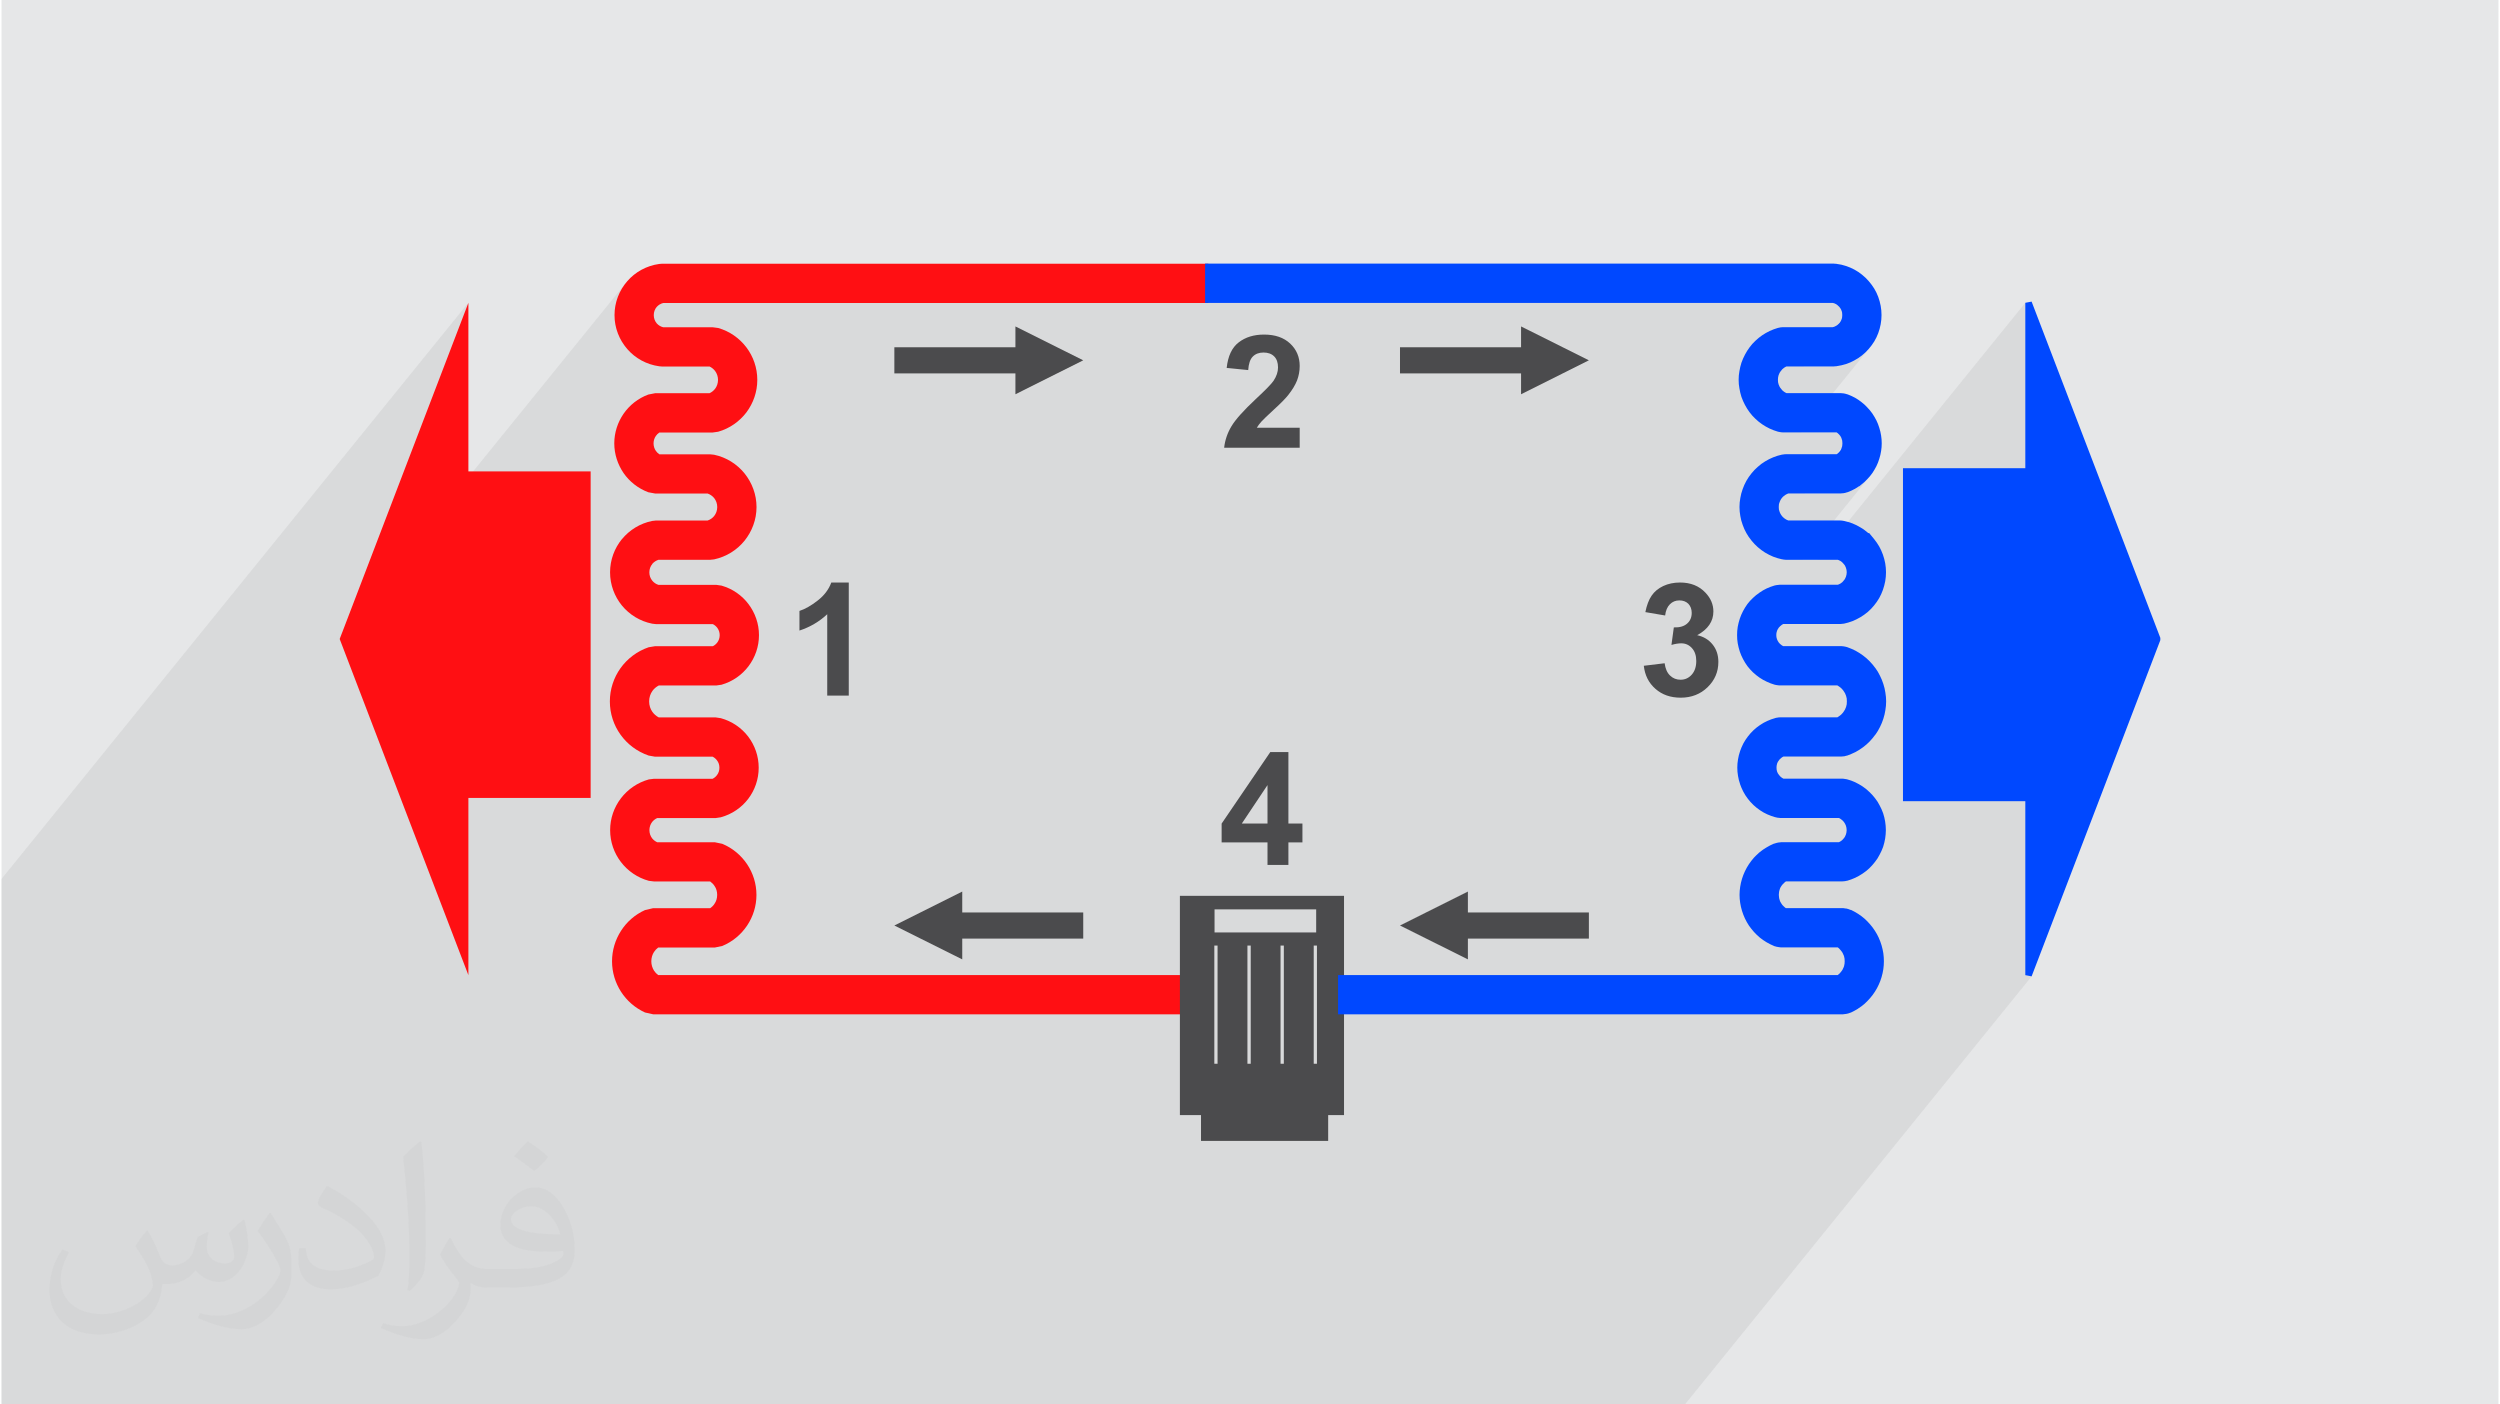 <?xml version="1.0" encoding="UTF-8"?>
<!DOCTYPE svg PUBLIC "-//W3C//DTD SVG 1.0//EN" "http://www.w3.org/TR/2001/REC-SVG-20010904/DTD/svg10.dtd">
<!-- Creator: CorelDRAW 2017 -->
<svg xmlns="http://www.w3.org/2000/svg" xml:space="preserve" width="356px" height="200px" version="1.0" shape-rendering="geometricPrecision" text-rendering="geometricPrecision" image-rendering="optimizeQuality" fill-rule="evenodd" clip-rule="evenodd"
viewBox="0 0 35599 20024"
 xmlns:xlink="http://www.w3.org/1999/xlink">
 <g id="Layer_x0020_1">
  <g id="_2392904680576">
   <path fill="#E6E7E8" d="M0 0l35599 0 0 20024 -35599 0 0 -20024z"/>
   <path fill="#373435" fill-opacity="0.078" d="M26232 4429l0 0zm-11801 15595l0 0zm2728 -16265l0 0zm233 560l8303 0 7 0 405 0 2 1 3 1 4 0 2 1 2 1 3 1 2 0 4 1 2 1 3 2 3 1 3 1 3 1 3 2 2 1 3 1 3 2 3 2 4 2 3 3 3 2 4 2 3 2 3 3 3 3 3 2 3 3 3 3 3 2 3 3 2 3 3 3 2 3 3 3 2 3 3 4 2 3 2 3 3 3 2 4 2 3 2 4 1 3 2 4 2 3 1 4 2 3 1 4 1 3 2 4 1 3 1 4 1 4 1 4 0 4 1 3 1 4 0 4 1 4 0 5 0 4 1 4 0 4 0 5 0 4 0 5 -1 4 0 4 0 4 -1 4 0 4 -1 4 -1 4 0 4 -1 4 -1 4 -1 3 -1 4 -2 4 -1 3 -1 4 -541 666 9 0 2 0 426 0 4 -1 16 -1 6 -1 9 0 2 -1 17 -2 16 -3 17 -3 16 -3 16 -4 16 -5 15 -4 16 -5 16 -5 16 -6 15 -6 15 -6 15 -7 15 -7 15 -7 14 -8 15 -7 14 -9 14 -8 14 -9 14 -10 13 -9 13 -10 13 -10 13 -11 13 -11 12 -11 12 -11 12 -12 12 -11 11 -12 -952 1176 505 0 2 1 12 9 2 2 3 3 3 2 2 2 3 3 2 2 3 2 2 3 2 2 3 3 2 2 2 3 2 2 2 3 2 3 2 2 1 3 2 3 2 3 2 3 2 3 1 3 2 3 2 3 1 3 2 4 1 3 1 3 2 3 1 4 1 3 1 4 1 3 1 3 1 4 1 3 0 3 1 4 1 3 0 4 1 3 0 3 0 4 1 4 0 3 0 4 0 4 0 4 0 3 0 4 0 4 0 3 -1 4 0 4 0 3 -1 3 0 4 -1 3 -1 4 0 3 -1 3 -1 4 -1 3 -1 3 -1 4 -533 656 11 0 5 0 504 0 5 -1 35 -3 4 -1 16 -3 4 -1 30 -9 4 -1 13 -5 13 -5 13 -6 13 -6 13 -6 12 -6 13 -7 12 -6 7 -4 8 -5 7 -4 7 -4 7 -5 7 -4 7 -5 7 -6 2 2 35 -27 11 -10 11 -7 11 -10 11 -9 9 -9 11 -10 11 -10 8 -11 10 -10 -937 1159 212 0 2968 -3664 0 2358 -1744 2152 0 2548 0 47 47 0 1697 0 0 2481 90 17 -4944 6104 -103 0 -1948 0 -15 0 -18 0 -18 0 -12 0 -17 0 -27 0 -3 0 -27 0 -3 0 -16 0 -4 0 -37 0 -5 0 -517 0 -2 0 -6 0 -15 0 -20 0 -28 0 -32 0 -33 0 -38 0 -42 0 -42 0 -43 0 -23 0 -4 0 -456 0 -9 0 -34 0 -58 0 -25 0 -55 0 -4 0 -20 0 -2 0 -11 0 -2 0 -23 0 -3 0 -10 0 -47 0 -38 0 -10 0 -6 0 -40 0 -5 0 -20 0 -5 0 -42 0 -7 0 -145 0 -98 0 -4 0 -10 0 -17 0 -20 0 -4 0 -29 0 -30 0 -35 0 -38 0 -13 0 -26 0 -39 0 -26 0 -16 0 -12 0 -10 0 -2 0 -2 0 -2 0 -5 0 -6 0 -138 0 -130 0 -120 0 -11 0 -4 0 -29 0 -52 0 -5 0 -72 0 -2 0 -9 0 -13 0 -3 0 -14 0 -3 0 -28 0 -5 0 -46 0 -15 0 -11 0 -4 0 -82 0 -2 0 -30 0 -3 0 -13 0 -6 0 -25 0 -2 0 -146 0 -95 0 -7 0 -12 0 -3 0 -21 0 -7 0 -5 0 -19 0 -36 0 -39 0 -45 0 -14 0 -15 0 -20 0 -48 0 -50 0 -4 0 -8 0 -5 0 -2 0 -2 0 -13 0 -20 0 -111 0 -136 0 -2 0 -123 0 -27 0 -15 0 -44 0 -19 0 -50 0 -35 0 -66 0 -13 0 -9 0 -19 0 -1 0 -8 0 -9 0 -133 0 -4 0 -27 0 -4 0 -14 0 -2 0 -29 0 -4 0 -146 0 -70 0 -3 0 -9 0 -18 0 -24 0 -26 0 -2 0 -33 0 -37 0 -40 0 -22 0 -18 0 -8 0 -5 0 -30 0 -29 0 -20 0 -36 0 -5 0 -7 0 -5 0 -2 0 -2 0 -2 0 -30 0 -38 0 -78 0 -89 0 -45 0 -123 0 -44 0 -3 0 -21 0 -14 0 -2 0 -8 0 -12 0 -9 0 -2 0 -49 0 -13 0 -2 0 -9 0 -9 0 -5 0 -3 0 -14 0 -4 0 -31 0 -42 0 -6 0 -3 0 -10 0 -4 0 -20 0 -2 0 -50 0 -47 0 -57 0 -122 0 -31 0 -9 0 -15 0 -90 0 -7 0 -11 0 -15 0 -22 0 -6 0 -19 0 -28 0 -32 0 -25 0 -8 0 -11 0 -11 0 -11 0 -37 0 -5 0 -11 0 -4 0 -9 0 -11 0 -4 0 -31 0 -15 0 -48 0 -7 0 -11 0 -19 0 -148 0 -28 0 -62 0 -17 0 -95 0 -19 0 -3 0 -3 0 -48 0 -12 0 -27 0 -35 0 -6 0 -28 0 -42 0 -14 0 -11 0 -10 0 -2 0 -8 0 -6 0 -14 0 -5 0 -13 0 -3 0 -29 0 -4 0 -10 0 -23 0 -19 0 -246 0 -19 0 -14 0 -38 0 -7 0 -2 0 -10 0 -16 0 -5 0 -19 0 -31 0 -11 0 -20 0 -6 0 -31 0 -7 0 -32 0 -41 0 -16 0 -5 0 -2 0 -7 0 -11 0 -4 0 -4 0 -2 0 -20 0 -5 0 -5 0 -16 0 -75 0 -20 0 -120 0 -130 0 -17 0 -42 0 -8 0 -40 0 -2 0 -88 0 -33 0 -35 0 -44 0 -19 0 -204 0 -46 0 -169 0 -178 0 -61 0 -200 0 -14 0 -22 0 -244 0 -18 0 -218 0 -395 0 -18 0 -23 0 -7 0 -210 0 -114 0 -18 0 -512 0 -45 0 -241 0 -303 0 -240 0 -656 0 -241 0 -286 0 -302 0 -270 0 -261 0 -511 0 -35 0 -41 0 -229 0 -68 0 -85 0 -189 0 -212 0 -91 0 -240 0 -137 0 -256 0 -124 0 -88 0 -107 0 -114 0 -23 0 -163 0 -99 0 -67 0 -141 0 -93 0 -9 0 -10 0 -81 0 -92 0 -306 0 -113 0 -64 0 -47 0 -5 0 -94 0 -81 0 -250 0 -51 0 -94 0 -26 0 -105 0 -11 0 -70 0 -9 0 -18 0 -110 0 -65 0 -36 0 -93 0 -33 0 -88 0 -171 0 -68 0 -819 0 -27 0 -217 0 -204 0 -64 0 -34 0 -121 0 -52 0 -24 0 -2 0 -2 0 -59 0 -258 0 0 -126 0 -74 0 -182 0 -51 0 -40 0 -10 0 -49 0 -29 0 -476 0 -119 0 -102 0 -83 0 -79 0 -14 0 -52 0 -139 0 -299 0 -75 0 -178 0 -104 0 -14 0 -37 0 -8 0 -579 0 -259 0 -4 0 -45 0 -808 0 -24 0 -58 0 -628 0 -219 0 -39 0 -1225 0 -1264 6656 -8215 -918 2397 -889 2321 4032 -4976 -36 54 -32 58 -26 60 -21 62 -15 65 -9 67 -3 68 3 68 9 66 15 65 21 63 26 60 32 57 36 54 7 9 453 -559 10 -10 10 -9 10 -9 12 -7 12 -7 12 -6 13 -4 14 -4 7270 0 500 -1 188 0 0 0zm4556 15705l0 0zm-1020 0l0 0zm-3688 0l0 0zm646 0l0 0zm85 0l0 0zm1414 0l0 0zm51 0l0 0zm64 0l0 0zm-819 0l0 0zm-419 0l0 0zm-19 0l0 0zm-189 0l0 0zm-828 0l0 0zm-9 0l0 0zm-27 0l0 0zm-9 0l0 0zm-549 0l0 0zm-126 0l0 0zm-63 0l0 0zm-68 0l0 0zm-5 0l0 0zm-724 0l0 0zm-448 0l0 0zm-656 0l0 0zm-1563 0l0 0zm-267 0l0 0zm-6104 0l0 0zm-297 0l0 0zm-1929 0l0 0zm-400 0l0 0z"/>
   <path fill="#FF0F13" fill-rule="nonzero" d="M17205 4320l-7771 0c-37,9 -69,29 -93,56 -26,30 -42,71 -42,117 0,45 16,86 42,117 24,27 56,47 93,56l706 0 77 10c165,47 304,146 403,277 98,130 155,291 155,463 0,171 -57,332 -155,463 -99,130 -238,229 -403,276l-77 11 -761 0c-20,13 -37,30 -50,49 -21,30 -33,67 -33,106 0,40 12,77 33,107 13,19 30,36 50,49l722 0 58 6c176,37 327,134 434,266 107,133 171,301 171,480 0,179 -64,347 -171,480 -107,132 -258,228 -434,266l-58 6 -736 0c-35,12 -65,32 -88,59l1 1c-27,32 -42,74 -42,119 0,45 15,86 42,119 22,27 52,48 87,59l824 0 76 11c158,45 291,139 385,264 94,125 149,279 149,442 0,164 -55,318 -149,443 -94,124 -227,219 -385,264l-76 11 -819 0c-36,19 -67,45 -90,77 -30,42 -47,95 -47,150 0,56 17,108 47,150 23,32 54,59 90,78l812 0 73 11c160,44 295,138 390,262 95,125 150,280 150,444 0,165 -55,320 -150,445 -95,124 -230,218 -390,262l-73 11 -834 0c-29,13 -54,33 -73,57 -24,32 -38,72 -38,115 0,44 14,84 38,116 19,24 44,44 73,57l821 0 106 22c148,61 269,164 354,290 86,128 134,280 134,439 0,158 -48,310 -134,438 -85,126 -206,229 -354,290l-106 22 -807 0c-24,18 -44,39 -60,64 -24,37 -38,83 -38,133 0,47 14,93 38,132 16,24 36,46 60,64l7557 0 0 559 -7629 0 -116 -26c-144,-66 -261,-170 -342,-296 -82,-128 -128,-277 -128,-434 0,-156 46,-307 128,-434 81,-127 198,-231 342,-296l116 -27 813 0c25,-17 46,-37 62,-63 25,-35 38,-79 38,-127 0,-48 -13,-92 -38,-127 -16,-25 -37,-46 -62,-64l-800 0 -74 -9c-162,-44 -300,-140 -398,-268 -98,-128 -154,-286 -154,-455 0,-168 56,-326 154,-454 98,-128 236,-224 398,-269l74 -9 835 0c24,-12 46,-30 62,-52 23,-29 35,-66 35,-106 0,-40 -12,-76 -35,-105 -16,-22 -38,-40 -62,-52l-822 0 -90 -16c-165,-57 -304,-162 -401,-298 -97,-135 -152,-300 -152,-474 0,-173 55,-338 152,-474 97,-135 236,-242 401,-298l90 -15 825 0c25,-12 46,-30 63,-52 22,-29 35,-66 35,-106 0,-39 -13,-76 -35,-105 -17,-22 -38,-40 -63,-52l-810 0 -54 -6c-175,-35 -325,-129 -432,-259 -106,-130 -169,-296 -169,-473 0,-178 63,-344 169,-474l1 0c107,-130 257,-224 431,-259l54 -6 736 0c37,-12 69,-35 93,-64 27,-34 44,-79 44,-128 0,-49 -17,-94 -44,-128 -24,-29 -56,-52 -93,-65l-749 0 -97 -18c-146,-55 -267,-151 -352,-273 -84,-123 -133,-270 -133,-424 0,-154 49,-301 133,-423 85,-122 206,-219 352,-273l97 -19 776 0c32,-15 59,-37 80,-64 26,-35 41,-79 41,-126 0,-47 -15,-91 -41,-126 -21,-28 -48,-50 -80,-65l-680 0 -37 -3c-182,-25 -342,-115 -455,-245 -115,-131 -183,-301 -183,-484 0,-184 68,-354 183,-485 113,-130 273,-220 455,-245l37 -3 7791 0 0 560 0 0z"/>
   <path fill="#4B4B4D" d="M16823 12796l2293 0 0 3078 -225 0 0 18 -1767 0 0 -18 -301 0 0 -3078 0 0zm2068 3143l0 303 -1767 0 0 -303 1767 0zm-1621 -2999l1496 0 0 377 -1496 0 0 -377zm1508 517l0 1732 -94 0 0 -1732 94 0zm-1417 0l0 1732 -94 0 0 -1732 94 0zm472 0l0 1732 -93 0 0 -1732 93 0zm472 0l0 1732 -93 0 0 -1732 93 0z"/>
   <path fill="#4B4B4D" fill-rule="nonzero" d="M16823 12772l2293 0 24 0 0 24 0 3078 0 24 -24 0 -202 0 0 17 0 25 0 302 0 24 -23 0 -1767 0 -23 0 0 -24 0 -302 0 -25 0 -17 -278 0 -23 0 0 -24 0 -3078 0 -24 23 0 0 0zm2270 47l-2246 0 0 3032 277 0 23 0 0 18 1720 0 0 -18 24 0 202 0 0 -3032 0 0zm-226 3399l0 -256 -1720 0 0 256 1720 0zm-1597 -3300l1496 0 24 0 0 23 0 377 0 23 -24 0 -1496 0 -23 0 0 -23 0 -377 0 -23 23 0zm1473 47l-1449 0 0 329 1449 0 0 -329zm58 492l0 1732 0 23 -23 0 -94 0 -23 0 0 -23 0 -1732 0 -24 23 0 94 0 23 0 0 24zm-47 1709l0 -1685 -46 0 0 1685 46 0zm-1370 -1709l0 1732 0 23 -23 0 -94 0 -23 0 0 -23 0 -1732 0 -24 23 0 94 0 23 0 0 24zm-47 1709l0 -1685 -46 0 0 1685 46 0zm519 -1709l0 1732 0 23 -23 0 -93 0 -24 0 0 -23 0 -1732 0 -24 24 0 93 0 23 0 0 24zm-46 1709l0 -1685 -47 0 0 1685 47 0zm519 -1709l0 1732 0 23 -24 0 -93 0 -23 0 0 -23 0 -1732 0 -24 23 0 93 0 24 0 0 24zm-47 1709l0 -1685 -47 0 0 1685 47 0z"/>
   <path fill="#0048FF" fill-rule="nonzero" d="M26243 7423l18 3 4 0c42,9 83,21 123,36 39,16 79,35 114,57 24,13 46,28 65,43l0 0c17,12 31,25 46,38l14 0 14 17 56 68c27,34 52,69 73,106 21,38 39,77 53,117 14,39 25,81 33,124 7,41 11,84 11,127 0,43 -4,85 -11,127 -8,43 -19,84 -33,124 -14,40 -32,79 -53,117 -22,37 -46,73 -73,105 -26,33 -56,63 -89,92 -33,27 -67,53 -105,75 -36,22 -76,41 -115,57 -40,15 -81,27 -122,36l-4 0 -19 2 0 0 -9 1 -1 0 -18 2 -5 0 -809 0 -7 4c-5,3 -10,6 -16,10l0 0c-7,5 -15,11 -21,18 -7,6 -13,13 -19,20 -5,7 -11,16 -15,24l0 0c-5,8 -8,17 -11,26 -3,8 -5,17 -7,26l0 0c-1,9 -2,19 -2,30 0,10 1,20 2,29l0 0c2,9 4,18 7,26l0 1c2,7 6,16 11,25l0 0c4,8 9,16 15,24 6,8 12,14 19,21 6,6 14,12 21,17 5,4 10,7 16,10l7 4 826 0 4 0 31 3 4 1 14 2 4 1 29 7 2 1c40,14 79,31 117,50 37,20 73,43 107,68 34,25 66,53 95,83 30,31 57,63 82,98l0 -1c25,33 46,70 65,109 19,37 35,76 48,117 13,40 23,81 29,123 7,42 11,84 11,125 0,42 -4,84 -11,126 -6,42 -16,82 -29,123 -13,40 -29,80 -48,117 -19,39 -40,74 -65,109l0 -2c-25,35 -52,68 -82,99 -29,30 -61,58 -95,83 -33,25 -70,48 -107,68 -38,19 -77,35 -117,50l-2 0 -29 7 -4 2 -14 2 -4 0 -31 3 -4 0 -822 0 -8 4c-5,3 -11,7 -15,9 -8,6 -15,13 -22,19 -7,5 -13,13 -18,20l0 0c-6,7 -11,16 -17,24l0 0c-3,9 -7,16 -11,26 -2,7 -4,16 -6,27 -1,7 -2,17 -2,28 0,12 1,22 2,31 2,9 4,18 6,26 4,8 8,17 11,25 6,8 11,17 17,24l0 0c5,8 11,15 18,21 7,7 14,12 22,18 4,3 10,7 15,9l8 4 834 0 4 0 24 2 3 1 13 2 2 0 24 4 4 1c39,10 77,24 114,41 36,17 72,38 106,60 34,23 67,49 96,78 29,27 57,57 81,89 26,32 48,67 66,103 19,36 37,73 50,112 13,38 22,78 29,119l0 0c6,40 10,80 10,121 0,40 -4,81 -10,121l0 0c-7,40 -16,80 -29,119 -13,38 -31,75 -50,111 -18,37 -40,71 -66,103 -24,32 -52,63 -81,91 -29,28 -62,53 -96,76l0 0c-34,23 -70,43 -106,60 -37,17 -76,31 -114,42l-4 0 -24 5 -2 0 -13 2 -3 0 -24 2 -4 0 -799 0 -5 4 0 0c-5,3 -9,7 -14,11 -9,7 -17,15 -24,23l0 0c-8,8 -15,17 -20,25 -6,8 -11,18 -17,28l0 0c-3,10 -9,21 -11,33l0 0c-3,10 -7,21 -7,33 -2,11 -3,22 -3,34 0,12 1,23 3,34 0,12 4,23 7,33l0 0c2,11 7,22 11,32 6,10 11,20 17,28 5,9 12,17 20,26 7,8 15,16 24,23 5,4 9,8 14,11l0 0 4 3 813 0 6 0 40 6 6 0 18 5 5 1 37 14 6 0c33,16 68,35 99,55l0 0c33,21 63,44 92,69 28,25 55,53 80,82 25,29 48,59 68,91 21,32 39,65 55,100l0 1c16,34 29,70 40,107l0 0c11,37 19,75 25,112 5,38 8,76 8,114 0,38 -3,76 -8,113 -6,38 -14,76 -25,113l0 0c-11,37 -24,73 -40,107l0 0c-16,35 -34,69 -55,101 -20,32 -43,62 -68,91 -25,29 -52,56 -80,82 -29,25 -59,48 -92,68l0 1c-31,20 -66,38 -99,54l-6 2 -37 13 -5 1 -18 4 -6 1 -40 5 -6 1 -6964 0 -186 0 -47 0 0 -47 0 -187 0 -93 0 -187 0 -46 47 0 186 0 6892 0 2 -3 0 0c6,-3 10,-7 14,-11l0 0c9,-7 16,-15 23,-24 8,-8 15,-17 21,-27 7,-10 12,-20 16,-31l0 0c6,-10 10,-21 13,-31 3,-11 5,-22 7,-34 0,-11 2,-23 2,-36 0,-14 -1,-26 -2,-37 -2,-12 -4,-23 -7,-33 -3,-10 -7,-21 -13,-31l0 0c-4,-11 -9,-21 -16,-31 -6,-10 -13,-19 -21,-27 -7,-9 -14,-17 -23,-25l0 0c-4,-3 -8,-7 -14,-11l0 0 -2 -2 -807 0 -5 0 -37 -5 -4 -1 -18 -3 -4 -1 -33 -9 -5 -3c-36,-15 -71,-32 -104,-52 -33,-20 -66,-42 -95,-66 -30,-26 -59,-53 -84,-81 -25,-28 -49,-59 -71,-90 -21,-33 -41,-66 -57,-101 -16,-35 -31,-72 -42,-109 -12,-38 -20,-77 -26,-114 -6,-38 -9,-76 -9,-114 0,-38 3,-77 9,-115 6,-37 14,-76 26,-114 11,-37 26,-74 42,-108 16,-35 36,-69 57,-101 22,-33 46,-63 71,-92 21,-22 43,-44 67,-65l0 -1 17 -14c29,-24 61,-46 95,-66 32,-20 66,-37 103,-53l5 -1 34 -10 3 -1 19 -4 4 -1 37 -4 5 -1 822 0c4,-1 6,-3 11,-5l0 0c6,-3 11,-6 17,-10 9,-6 17,-13 24,-19l0 -1c7,-7 14,-14 20,-22 7,-9 13,-17 17,-26l0 0c5,-9 9,-19 12,-28 3,-9 6,-19 7,-29 1,-9 3,-20 3,-32 0,-12 -2,-23 -3,-33 -1,-10 -4,-20 -7,-29l0 0c-3,-9 -7,-19 -12,-27 -5,-10 -10,-18 -17,-27 -6,-8 -12,-15 -20,-22l0 0c-7,-7 -15,-13 -24,-19 -6,-4 -11,-8 -17,-11l0 0c-5,-2 -7,-3 -11,-5l-835 0 -3 0 -27 -3 -3 0 -13 -2 -3 -1 -22 -5 -2 0c-39,-11 -77,-25 -113,-41 -37,-17 -72,-36 -103,-58 -33,-22 -64,-47 -93,-74l0 0c-30,-28 -56,-58 -80,-89 -24,-31 -46,-65 -65,-101 -18,-35 -34,-71 -47,-109l0 -2c-13,-37 -23,-76 -29,-115l0 0c-7,-39 -10,-78 -10,-118 0,-39 3,-78 10,-117 6,-39 16,-78 29,-116l0 -1c13,-38 29,-74 47,-110 19,-35 41,-69 65,-100 24,-31 50,-61 80,-89l0 0c29,-27 60,-52 93,-74 31,-22 66,-41 103,-58 36,-17 74,-30 113,-41l2 -1 22 -5 3 0 13 -2 3 -1 27 -2 3 0 813 0c4,-2 9,-5 13,-7l0 -1c8,-5 15,-10 22,-15 11,-8 21,-16 29,-25l0 -1c10,-9 17,-18 24,-28 8,-11 15,-23 22,-35 6,-12 11,-24 15,-37l0 0c4,-11 6,-24 9,-37 2,-13 2,-27 2,-42 0,-14 0,-28 -2,-41 -3,-13 -5,-26 -9,-37l0 0c-4,-12 -10,-25 -15,-37 -7,-12 -14,-24 -22,-35 -7,-10 -14,-19 -24,-28l0 -1c-8,-9 -18,-17 -29,-25 -7,-5 -14,-10 -22,-15l0 -1c-4,-2 -8,-5 -13,-7l-819 0 -4 0 -26 -2 -3 -1 -14 -2 -2 0 -24 -5 -4 -1c-38,-11 -75,-25 -110,-42 -37,-17 -71,-36 -103,-58 -33,-23 -64,-48 -93,-75 -30,-28 -55,-58 -80,-89 -22,-31 -44,-65 -62,-100 -19,-35 -34,-71 -47,-109 -12,-38 -22,-77 -29,-116 -7,-39 -9,-79 -9,-117 0,-39 2,-78 9,-118 7,-39 17,-78 29,-115 13,-38 28,-75 47,-110 18,-35 40,-69 62,-100 24,-31 50,-61 80,-88 29,-28 60,-53 93,-75 32,-23 66,-42 101,-59 37,-17 74,-31 112,-42l4 -1 24 -5 2 0 14 -2 2 0 26 -3 4 0 826 0c5,-2 11,-4 16,-6l0 0c6,-3 13,-7 22,-11l0 0c9,-6 17,-12 26,-19l0 0c4,-4 7,-8 11,-12l9 -11c9,-9 15,-18 20,-27 4,-8 8,-18 13,-29l0 0c2,-9 6,-20 8,-31 1,-10 3,-21 3,-32 0,-11 -2,-22 -3,-33 -2,-11 -6,-21 -8,-30l0 0c-5,-11 -9,-21 -13,-30 -5,-8 -11,-17 -20,-26l-11 -13 0 0c-4,-5 -9,-10 -15,-14l0 -1c-7,-5 -14,-10 -21,-15l0 0c-6,-3 -12,-7 -21,-10 -4,-2 -11,-4 -15,-6l-739 0 -3 0 -21 -2 -2 0 -10 -1 -2 -1 -19 -3 -2 0c-42,-9 -83,-22 -123,-37 -40,-17 -79,-36 -115,-58 -37,-23 -72,-49 -104,-77 -33,-29 -63,-60 -90,-94 -28,-34 -53,-70 -74,-108 -21,-37 -39,-77 -53,-118 -15,-40 -26,-82 -33,-125 -8,-43 -12,-86 -12,-129 0,-43 4,-86 12,-128 7,-43 18,-85 33,-126 14,-41 32,-80 53,-118 21,-37 46,-74 74,-108 27,-33 57,-65 90,-93 32,-29 67,-55 104,-77 36,-22 75,-42 115,-58 40,-16 81,-29 123,-38l2 0 19 -3 2 0 10 -1 2 -1 21 -1 3 0 721 0 2 -1 0 0c5,-3 9,-6 13,-9 7,-6 14,-12 20,-19 6,-6 11,-13 17,-20 5,-8 9,-16 14,-24 4,-9 6,-17 9,-27 4,-8 6,-17 6,-27 2,-9 2,-18 2,-28 0,-11 0,-20 -2,-29 0,-10 -2,-19 -6,-27 -3,-10 -5,-18 -9,-27 -5,-8 -9,-16 -14,-24 -6,-7 -12,-14 -17,-20 -6,-7 -13,-13 -20,-19 -4,-3 -8,-6 -13,-9l0 0 -2 -1 -760 0 -5 0 -26 -2 -2 -1 -13 -1 -3 -1 -25 -5 -4 -1c-38,-11 -78,-26 -115,-43l0 0c-37,-18 -75,-39 -108,-62 -34,-23 -67,-50 -96,-78 -31,-29 -59,-60 -83,-93 -24,-32 -46,-67 -66,-105l0 0c-20,-36 -35,-74 -50,-114 -13,-40 -22,-80 -29,-121 -8,-41 -11,-82 -11,-123 0,-41 3,-82 11,-123 7,-41 16,-81 29,-121 15,-40 30,-78 50,-114l0 0c20,-38 42,-73 66,-105 24,-33 52,-64 83,-93 29,-28 62,-55 96,-78 33,-23 71,-44 108,-62l0 0c37,-17 77,-32 115,-43l4 -1 25 -5 3 -1 13 -2 2 0 26 -2 5 0 705 0c7,-2 14,-4 22,-6l0 0c7,-4 16,-7 22,-11 9,-4 18,-10 26,-17 8,-7 16,-14 23,-22 8,-8 14,-17 19,-26 5,-9 11,-18 13,-28l0 0c5,-9 7,-19 9,-30 2,-10 2,-21 2,-33 0,-12 0,-23 -2,-34 -2,-10 -4,-20 -9,-29l0 0c-2,-10 -7,-19 -13,-28 -6,-9 -11,-18 -19,-26 -7,-8 -14,-15 -23,-22 -8,-7 -17,-13 -26,-18 -6,-3 -15,-7 -22,-10l0 0c-8,-2 -15,-4 -22,-6l-8715 0 -187 0 -46 0 0 -46 0 -187 0 -93 0 -187 0 -47 46 0 187 0 8735 0 4 1 16 1 0 0 6 1 0 -1 9 1 2 1c46,5 88,15 130,29 43,14 83,31 120,51 39,21 77,46 110,73l0 0c35,28 68,59 96,92 29,33 55,69 79,107 22,37 42,77 57,118 15,41 27,84 35,128 8,43 12,87 12,131 0,44 -4,88 -12,131 -8,44 -20,87 -35,128 -15,41 -35,81 -57,118 -24,38 -50,74 -79,107 -28,33 -61,64 -96,92l0 0c-33,27 -71,52 -110,72 -37,21 -77,38 -120,52 -42,13 -84,23 -130,29l-2 1 -9 0 0 0 -6 1 0 0 -16 1 -4 1 -679 0c-5,2 -9,4 -13,6 -7,3 -13,8 -20,12l0 0c-9,7 -18,14 -26,21 -7,8 -14,16 -20,25 -8,9 -15,19 -20,29l0 0c-4,10 -9,20 -13,30 -2,9 -6,20 -7,32l-1 0c-1,10 -2,22 -2,35 0,13 1,25 2,35 2,11 6,22 8,32l0 0c3,10 8,20 13,30l0 0c5,10 12,20 20,29 6,9 13,17 20,25 8,7 17,14 26,21l0 0c7,4 13,9 20,12 4,2 8,4 13,6l775 0 5 1 35 3 4 1 16 3 4 1 31 9 4 1c35,13 70,29 103,47 33,19 65,40 92,62 31,23 57,48 83,76 27,27 51,57 73,88 21,31 39,63 57,97 17,34 30,69 41,105 11,36 21,73 26,110 6,37 9,74 9,112 0,37 -3,74 -9,111 -5,37 -15,74 -26,110 -11,36 -24,71 -41,105 -18,34 -36,66 -57,97 -22,31 -46,61 -73,88 -26,28 -52,53 -83,76l-35 28 -2 -2c-18,13 -36,25 -56,36 -32,18 -67,34 -102,47l-4 1 -31 9 -3 1 -17 3 -4 1 -35 3 -5 1 -749 0c-7,2 -12,4 -18,7 -8,4 -17,8 -22,12l0 0c-10,6 -19,13 -27,20 -10,8 -17,16 -24,25 -8,9 -14,18 -19,28 -6,10 -10,21 -14,32 -4,10 -8,21 -10,33l0 0c-1,11 -2,23 -2,35 0,13 1,25 2,36l0 0c2,11 6,22 10,33 4,11 8,22 14,31l0 0c5,10 11,19 19,28 7,9 14,18 24,25 8,8 17,14 27,20l0 0c6,5 14,9 22,12 6,3 11,6 18,8l736 0 5 0 17 1 2 1 9 0 0 0 0 0z"/>
   <path fill="#4B4B4D" fill-rule="nonzero" d="M15422 5137l-967 484 0 -297 -1726 0 0 -373 1726 0 0 -297 967 483z"/>
   <path fill="#4B4B4D" fill-rule="nonzero" d="M22631 5137l-967 484 0 -297 -1726 0 0 -373 1726 0 0 -297 967 483z"/>
   <path fill="#4B4B4D" fill-rule="nonzero" d="M12729 13195l968 483 0 -296 1725 0 0 -373 -1725 0 0 -298 -968 484z"/>
   <path fill="#4B4B4D" fill-rule="nonzero" d="M19938 13195l968 483 0 -296 1725 0 0 -373 -1725 0 0 -298 -968 484z"/>
   <path fill="#4B4B4D" fill-rule="nonzero" d="M12079 9917l-307 0 0 -1160c-112,105 -244,183 -396,233l0 -280c80,-26 167,-75 261,-149 94,-73 158,-159 193,-256l249 0 0 1612 0 0z"/>
   <path fill="#4B4B4D" fill-rule="nonzero" d="M18508 6098l0 285 -1077 0c12,-108 47,-211 105,-307 58,-97 174,-225 345,-386 139,-129 224,-216 255,-262 42,-64 63,-126 63,-189 0,-69 -18,-121 -55,-158 -37,-37 -87,-55 -152,-55 -64,0 -115,19 -153,58 -38,38 -59,102 -65,192l-307 -30c18,-170 75,-291 172,-365 96,-74 216,-111 361,-111 158,0 282,43 373,129 90,85 135,192 135,319 0,72 -13,141 -38,207 -26,65 -67,133 -124,205 -37,48 -104,116 -201,205 -98,90 -159,149 -185,178 -26,29 -47,58 -63,85l611 0 0 0z"/>
   <path fill="#4B4B4D" fill-rule="nonzero" d="M18049 12332l0 -322 -654 0 0 -268 694 -1020 258 0 0 1019 200 0 0 269 -200 0 0 321 -298 0 0 1zm0 -591l0 -548 -366 548 366 0z"/>
   <path fill="#4B4B4D" fill-rule="nonzero" d="M23414 9492l297 -36c10,76 35,135 77,175 41,40 91,60 150,60 63,0 116,-24 159,-72 43,-48 65,-113 65,-195 0,-78 -21,-139 -62,-184 -42,-46 -92,-68 -152,-68 -39,0 -86,7 -140,23l34 -250c83,3 146,-16 189,-54 44,-38 66,-89 66,-153 0,-54 -17,-97 -48,-130 -33,-32 -75,-48 -129,-48 -52,0 -97,18 -134,55 -37,37 -60,90 -68,160l-282 -48c20,-98 49,-176 89,-234 40,-59 95,-104 166,-138 71,-33 151,-50 239,-50 151,0 272,48 363,145 75,79 113,168 113,268 0,141 -77,254 -231,338 91,20 165,64 220,133 55,68 82,151 82,248 0,141 -51,261 -154,361 -102,99 -230,149 -383,149 -145,0 -265,-42 -360,-126 -96,-84 -151,-193 -166,-329l0 0z"/>
   <path fill="#0048FF" fill-rule="nonzero" d="M27157 6675l1696 0 0 -2358 90 -17 918 2397 917 2397 0 33 -917 2397 -918 2396 -90 -17 0 -2480 -1696 0 -48 0 0 -47 0 -4655 0 -46 48 0 0 0z"/>
   <path fill="#FF0F13" d="M8399 6721l-1743 0 0 -2404 -918 2397 -917 2396 917 2397 918 2396 0 -2527 1743 0 0 -4655 0 0z"/>
   <path fill="#373435" fill-opacity="0.031" d="M2082 17546c68,104 112,203 155,312 32,64 49,183 199,183 44,0 107,-14 163,-45 63,-33 111,-83 136,-159l60 -202 146 -72 10 10c-20,77 -25,149 -25,206 0,170 146,234 262,234 68,0 129,-34 129,-95 0,-81 -34,-217 -78,-339 68,-68 136,-136 214,-191l12 6c34,144 53,287 53,381 0,93 -41,196 -75,264 -70,132 -194,238 -344,238 -114,0 -241,-58 -328,-163l-5 0c-82,101 -209,193 -412,193l-63 0c-10,134 -39,229 -83,314 -121,237 -480,404 -818,404 -470,0 -706,-272 -706,-633 0,-223 73,-431 185,-578l92 38c-70,134 -117,262 -117,385 0,338 275,499 592,499 294,0 658,-187 724,-404 -25,-237 -114,-348 -250,-565 41,-72 94,-144 160,-221l12 0 0 0zm5421 -1274c99,62 196,136 291,221 -53,74 -119,142 -201,202 -95,-77 -190,-143 -287,-213 66,-74 131,-146 197,-210l0 0zm51 926c-160,0 -291,105 -291,183 0,168 320,219 703,217 -48,-196 -216,-400 -412,-400zm-359 895c208,0 390,-6 529,-41 155,-39 286,-118 286,-171 0,-15 0,-31 -5,-46 -87,8 -187,8 -274,8 -282,0 -498,-64 -583,-222 -21,-44 -36,-93 -36,-149 0,-152 66,-303 182,-406 97,-85 204,-138 313,-138 197,0 354,158 464,408 60,136 101,293 101,491 0,132 -36,243 -118,326 -153,148 -435,204 -867,204l-196 0 0 0 -51 0c-107,0 -184,-19 -245,-66l-10 0c3,25 5,50 5,72 0,97 -32,221 -97,320 -192,287 -400,410 -580,410 -182,0 -405,-70 -606,-161l36 -70c65,27 155,46 279,46 325,0 752,-314 805,-619 -12,-25 -34,-58 -65,-93 -95,-113 -155,-208 -211,-307 48,-95 92,-171 133,-239l17 -2c139,282 265,445 546,445l44 0 0 0 204 0 0 0zm-1408 299c24,-130 26,-276 26,-413l0 -202c0,-377 -48,-926 -87,-1282 68,-75 163,-161 238,-219l22 6c51,450 63,972 63,1452 0,126 -5,250 -17,340 -7,114 -73,201 -214,332l-31 -14 0 0zm-1449 -596c7,177 94,318 398,318 189,0 349,-50 526,-135 32,-14 49,-33 49,-49 0,-111 -85,-258 -228,-392 -139,-126 -323,-237 -495,-311 -59,-25 -78,-52 -78,-77 0,-51 68,-158 124,-235l19 -2c197,103 417,256 580,427 148,157 240,316 240,489 0,128 -39,250 -102,361 -216,109 -446,192 -674,192 -277,0 -466,-130 -466,-436 0,-33 0,-84 12,-150l95 0 0 0zm-501 -503l172 278c63,103 122,215 122,392l0 227c0,183 -117,379 -306,573 -148,132 -279,188 -400,188 -180,0 -386,-56 -624,-159l27 -70c75,21 162,37 269,37 342,-2 692,-252 852,-557 19,-35 26,-68 26,-90 0,-36 -19,-75 -34,-110 -87,-165 -184,-315 -291,-453 56,-89 112,-174 173,-258l14 2z"/>
  </g>
 </g>
</svg>
